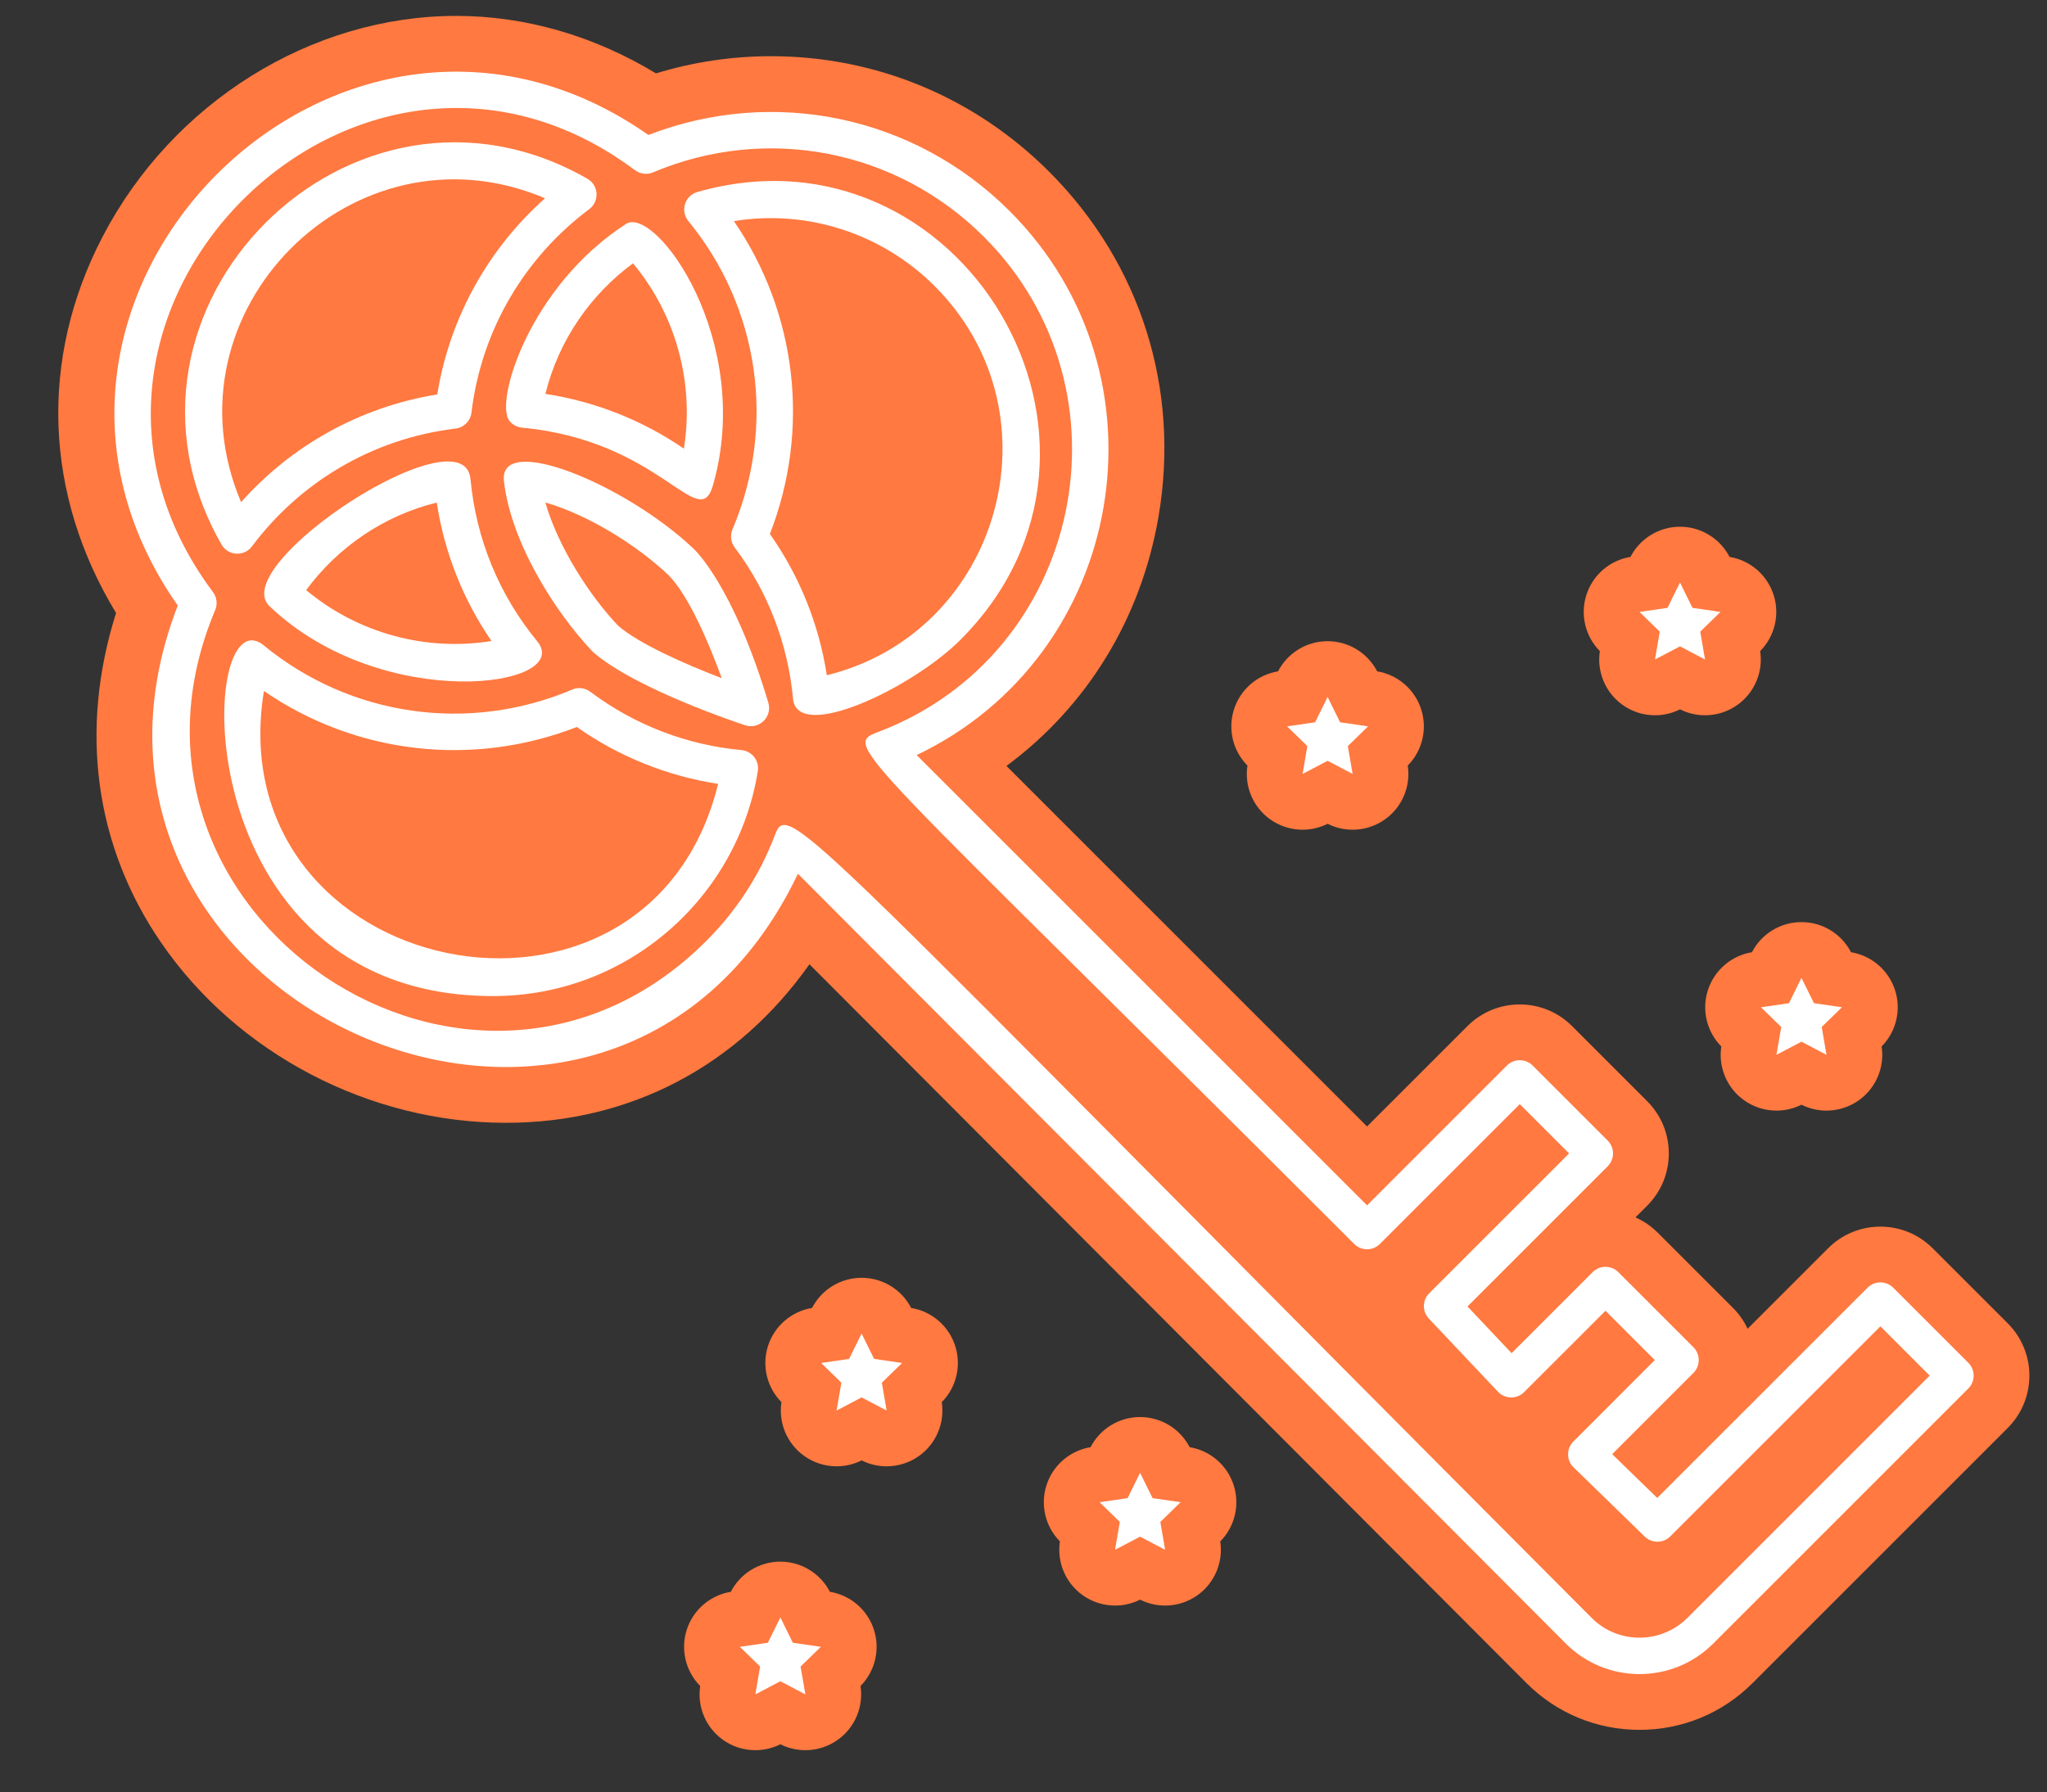 <?xml version="1.0" encoding="UTF-8"?> <svg xmlns="http://www.w3.org/2000/svg" width="1053" height="922" viewBox="0 0 1053 922" fill="none"><rect x="0" y="0" width="1053" height="922" fill="#333333" stroke="none"/><path d="M1032.81 680.874L994.198 642.26C987 635.077 977.453 631.119 967.292 631.119C957.13 631.119 947.578 635.077 940.386 642.265L898.99 683.661C897.136 679.692 894.578 676.046 891.396 672.864L852.781 634.249C849.422 630.885 845.537 628.234 841.313 626.359L847.297 620.374C854.484 613.187 858.448 603.63 858.448 593.458C858.448 583.291 854.484 573.734 847.307 566.551L808.698 527.947C801.511 520.76 791.953 516.796 781.787 516.796C771.62 516.796 762.057 520.76 754.875 527.937L703.229 579.583L517.735 394.098C559.073 363.505 586.922 318.432 595.932 265.926C607.24 200.114 586.729 135.374 539.662 88.312C501.354 50.01 450.568 28.916 396.656 28.916C376.537 28.916 356.682 31.885 337.448 37.755C305.417 18.364 270.177 8.182 234.703 8.182C160.104 8.182 88.693 52.765 52.781 121.755C20.042 184.671 22.729 254.458 59.703 315.39C40.708 375.458 48.734 435.161 82.818 484.906C122.047 542.14 190.052 577.702 260.292 577.702C324.229 577.702 379.432 548.426 416.391 496.135L785.219 865.952C800.74 881.484 821.401 890.031 843.391 890.031C865.375 890.031 886.026 881.484 901.557 865.952L1032.81 734.687C1047.65 719.848 1047.65 695.713 1032.81 680.874Z" fill="#FF7940"></path><path d="M834.474 362.542C839.474 366.172 845.391 368.016 851.338 368.016C855.734 368.016 860.151 367.005 864.213 364.969C868.281 367.005 872.687 368.016 877.083 368.016C883.031 368.016 888.953 366.172 893.953 362.542C902.641 356.224 907.068 345.599 905.453 335.01C912.974 327.391 915.651 316.198 912.328 305.979C909.01 295.76 900.276 288.266 889.703 286.536C884.786 277.016 874.953 271.016 864.213 271.016C853.469 271.016 843.646 277.016 838.729 286.536C828.156 288.266 819.411 295.76 816.094 305.979C812.776 316.198 815.443 327.391 822.979 335.01C821.364 345.599 825.786 356.224 834.474 362.542Z" fill="#FF7940"></path><path d="M653.193 421.426C658.193 425.057 664.109 426.9 670.057 426.9C674.448 426.9 678.865 425.895 682.932 423.854C686.995 425.895 691.401 426.9 695.797 426.9C701.745 426.9 707.672 425.057 712.667 421.426C721.359 415.114 725.781 404.479 724.167 393.89C731.693 386.27 734.359 375.077 731.042 364.864C727.724 354.64 718.984 347.156 708.417 345.411C703.495 335.895 693.667 329.9 682.932 329.9C672.188 329.9 662.359 335.895 657.443 345.411C646.87 347.156 638.13 354.64 634.813 364.864C631.495 375.077 634.161 386.275 641.693 393.89C640.078 404.484 644.5 415.114 653.193 421.426Z" fill="#FF7940"></path><path d="M901.208 489.937C890.641 491.677 881.901 499.172 878.578 509.385C875.261 519.599 877.932 530.802 885.458 538.416C883.844 549 888.266 559.635 896.958 565.948C901.953 569.578 907.875 571.427 913.828 571.427C918.224 571.427 922.63 570.416 926.693 568.375C930.761 570.416 935.177 571.427 939.568 571.427C945.516 571.427 951.432 569.578 956.432 565.948C965.125 559.635 969.547 549 967.932 538.416C975.464 530.802 978.13 519.599 974.813 509.385C971.495 499.172 962.755 491.677 952.182 489.937C947.266 480.427 937.438 474.427 926.703 474.427H926.693C915.958 474.427 906.13 480.427 901.208 489.937Z" fill="#FF7940"></path><path d="M491.333 692.396C488.015 682.182 479.276 674.688 468.708 672.953C463.792 663.437 453.969 657.438 443.224 657.438C432.479 657.438 422.651 663.437 417.734 672.953C407.161 674.688 398.427 682.182 395.104 692.396C391.786 702.609 394.453 713.813 401.984 721.427C400.37 732.021 404.792 742.646 413.484 748.958C418.484 752.589 424.401 754.438 430.349 754.438C434.739 754.438 439.156 753.427 443.224 751.385C447.286 753.432 451.693 754.438 456.088 754.438C462.042 754.438 467.963 752.589 472.958 748.958C481.651 742.646 486.073 732.021 484.458 721.427C491.989 713.813 494.661 702.609 491.333 692.396Z" fill="#FF7940"></path><path d="M634.589 764.047C631.271 753.833 622.536 746.338 611.964 744.593C607.047 735.083 597.219 729.083 586.474 729.083C575.729 729.083 565.906 735.078 560.99 744.593C550.417 746.338 541.682 753.833 538.365 764.047C535.036 774.26 537.703 785.458 545.234 793.073C543.625 803.666 548.047 814.291 556.745 820.609C561.74 824.239 567.661 826.083 573.609 826.083C578 826.083 582.411 825.078 586.474 823.036C590.542 825.078 594.948 826.083 599.339 826.083C605.297 826.083 611.214 824.239 616.214 820.609C624.901 814.291 629.328 803.661 627.714 793.073C635.245 785.453 637.911 774.26 634.589 764.047Z" fill="#FF7940"></path><path d="M449.536 838.442C446.218 828.229 437.474 820.744 426.911 819C421.984 809.489 412.161 803.489 401.416 803.489C390.677 803.489 380.854 809.489 375.937 819C365.364 820.744 356.619 828.229 353.302 838.442C349.984 848.666 352.656 859.864 360.187 867.479C358.573 878.067 362.994 888.698 371.687 895.015C376.682 898.646 382.604 900.489 388.552 900.489C392.942 900.489 397.359 899.479 401.422 897.442C405.489 899.479 409.895 900.489 414.291 900.489C420.239 900.489 426.161 898.646 431.161 895.005C439.854 888.692 444.276 878.067 442.661 867.479C450.187 859.859 452.854 848.666 449.536 838.442Z" fill="#FF7940"></path><path d="M280.38 102.02C251.781 127.432 231.474 162.604 224.937 202.937C184.916 209.411 149.489 229.619 124.026 258.385C82.344 160.244 182.109 60.26 280.38 102.02ZM129.588 281.14C153.968 248.598 190.911 225.744 234.333 220.51C238.625 219.994 241.995 216.614 242.515 212.338C247.708 169.135 270.416 132.072 303.135 107.593C308.583 103.494 307.932 95.249 302.172 91.979C181.187 22.656 44.541 158.869 113.963 280.166C117.302 285.989 125.521 286.541 129.588 281.14Z" fill="white"></path><path d="M325.62 135.489C347.714 161.968 357.24 196.973 351.802 230.843C330.516 216.213 306.26 206.614 280.573 202.661C287.401 174.879 303.974 151.426 325.62 135.489ZM261.984 216.447C263.568 218.499 265.932 219.796 268.521 220.036C340.266 226.728 359.542 274.937 366.781 249.629C388.057 175.103 337.182 105.536 322.021 115.223C272.422 147.27 254.391 206.629 261.984 216.447Z" fill="white"></path><path d="M317.964 321.922C303.13 306.343 287.089 281.265 280.526 258.536C303.235 265.083 328.266 281.067 343.839 295.859C354.162 306.255 364.573 330.52 371.276 348.942C352.969 341.911 328.729 331.343 317.964 321.922ZM356.844 282.385C322.094 249.302 256.349 222.161 259.235 247.578C262.745 278.635 285.11 314.567 305 335.422C326.792 354.536 381.057 372.416 383.365 373.172C390.448 375.489 397.406 368.895 395.25 361.588C377.042 300.588 356.844 282.385 356.844 282.385Z" fill="white"></path><path d="M425.328 347.416C421.297 321.229 411.297 296.375 396.042 274.734C416.995 220.916 409.906 160.906 377.521 113.76C414.953 107.651 453.521 119.927 480.792 147.187C546.656 213.057 514.386 325.515 425.328 347.416ZM358.75 98.781C352.302 100.609 349.802 108.484 354.084 113.724C390.693 158.343 399.391 219.135 376.787 272.375C375.49 275.453 375.917 279.005 377.932 281.671C394.948 304.27 405.323 331.177 407.938 359.453C410.047 382.26 469.177 354.073 494.031 329.224C594.672 228.567 494.287 60.125 358.75 98.781Z" fill="white"></path><path d="M135.76 355.521C182.906 387.927 242.911 395.005 296.734 374.047C318.375 389.281 343.224 399.286 369.411 403.312C333.297 550.25 111.698 504.37 135.76 355.521ZM381.453 385.932C353.177 383.318 326.271 372.932 303.667 355.927C300.979 353.911 297.422 353.453 294.38 354.792C241.114 377.354 180.349 368.687 135.719 332.094C101.297 303.885 93.354 512.495 253.583 512.495C322.984 512.495 379.443 461.578 389.833 396.745C390.693 391.391 386.823 386.427 381.453 385.932Z" fill="white"></path><path d="M252.839 329.807C218.912 335.291 183.969 325.724 157.484 303.614C173.833 281.484 197.432 265.271 224.662 258.573C228.599 284.286 238.198 308.541 252.839 329.807ZM138.62 311.864C196.797 367.463 295.922 353.604 276.271 329.843C256.745 306.119 244.901 277.312 242.031 246.5C238.62 210.791 116.354 290.599 138.62 311.864Z" fill="white"></path><path d="M868.026 832.422C854.427 845.974 832.318 846.036 818.755 832.422C409.156 421.724 405.807 410.713 398.562 429.807C390.797 450.26 378.932 468.531 363.323 484.13C243.25 604.166 44.797 470.135 110.698 313.895C111.989 310.828 111.557 307.312 109.568 304.64C3.234 162.463 184.26 -18.865 326.646 87.573C329.318 89.541 332.844 90 335.896 88.698C394.489 63.974 461.292 77.015 506.135 121.843C585.255 200.942 556.864 336.708 451.828 376.573C432.677 383.88 439.364 382.797 696.604 640.026C700.266 643.677 706.187 643.677 709.844 640.026L781.792 568.093L807.151 593.458L735.213 665.39C731.63 668.974 731.542 674.755 735.031 678.448L770.588 716.088C774.177 719.854 780.229 720.057 784.015 716.27L825.885 674.406L851.25 699.77L809.385 741.651C805.703 745.343 805.724 751.312 809.474 754.989L846.068 790.578C849.719 794.14 855.583 794.125 859.213 790.489L967.292 682.422L992.656 707.781L868.026 832.422ZM1012.52 701.161L973.911 662.552C970.255 658.901 964.333 658.901 960.672 662.552L852.5 770.718L829.333 748.182L871.109 706.401C874.765 702.739 874.765 696.812 871.109 693.151L832.505 654.541C828.844 650.89 822.917 650.89 819.265 654.541L777.594 696.224L754.89 672.192L827.01 600.078C830.672 596.427 830.672 590.494 827.01 586.838L788.406 548.234C784.75 544.573 778.823 544.573 775.161 548.234L703.224 620.166L471.547 388.494C579.271 337.088 604.177 193.395 519.375 108.604C470.37 59.604 397.958 44.515 333.542 69.442C175.484 -41.313 -19.443 153.218 91.443 311.557C12.203 516.312 314.276 651.114 410.463 449.567L805.505 845.661C826.39 866.552 860.359 866.573 881.271 845.661L1012.52 714.401C1016.18 710.75 1016.18 704.823 1012.52 701.161Z" fill="white"></path><path d="M851.338 339.323L864.213 332.562L877.088 339.323L874.625 324.994L885.036 314.843L870.646 312.755L864.213 299.708L857.776 312.755L843.38 314.843L853.797 324.994L851.338 339.323Z" fill="white"></path><path d="M670.057 398.208L682.932 391.443L695.802 398.208L693.338 383.88L703.755 373.724L689.364 371.63L682.932 358.594L676.489 371.63L662.099 373.724L672.515 383.88L670.057 398.208Z" fill="white"></path><path d="M913.823 542.734L926.693 535.963L939.568 542.734L937.11 528.401L947.526 518.25L933.131 516.156L926.693 503.114L920.261 516.156L905.87 518.25L916.287 528.401L913.823 542.734Z" fill="white"></path><path d="M449.656 699.172L443.224 686.125L436.781 699.172L422.391 701.266L432.807 711.411L430.349 725.745L443.224 718.979L456.094 725.745L453.635 711.411L464.047 701.266L449.656 699.172Z" fill="white"></path><path d="M592.906 770.812L586.474 757.775L580.042 770.812L565.651 772.906L576.057 783.062L573.599 797.39L586.474 790.624L599.349 797.39L596.89 783.062L607.297 772.906L592.906 770.812Z" fill="white"></path><path d="M407.859 845.218L401.422 832.182L394.984 845.218L380.594 847.312L391.01 857.468L388.552 871.796L401.422 865.025L414.297 871.796L411.833 857.468L422.25 847.312L407.859 845.218Z" fill="white"></path></svg> 